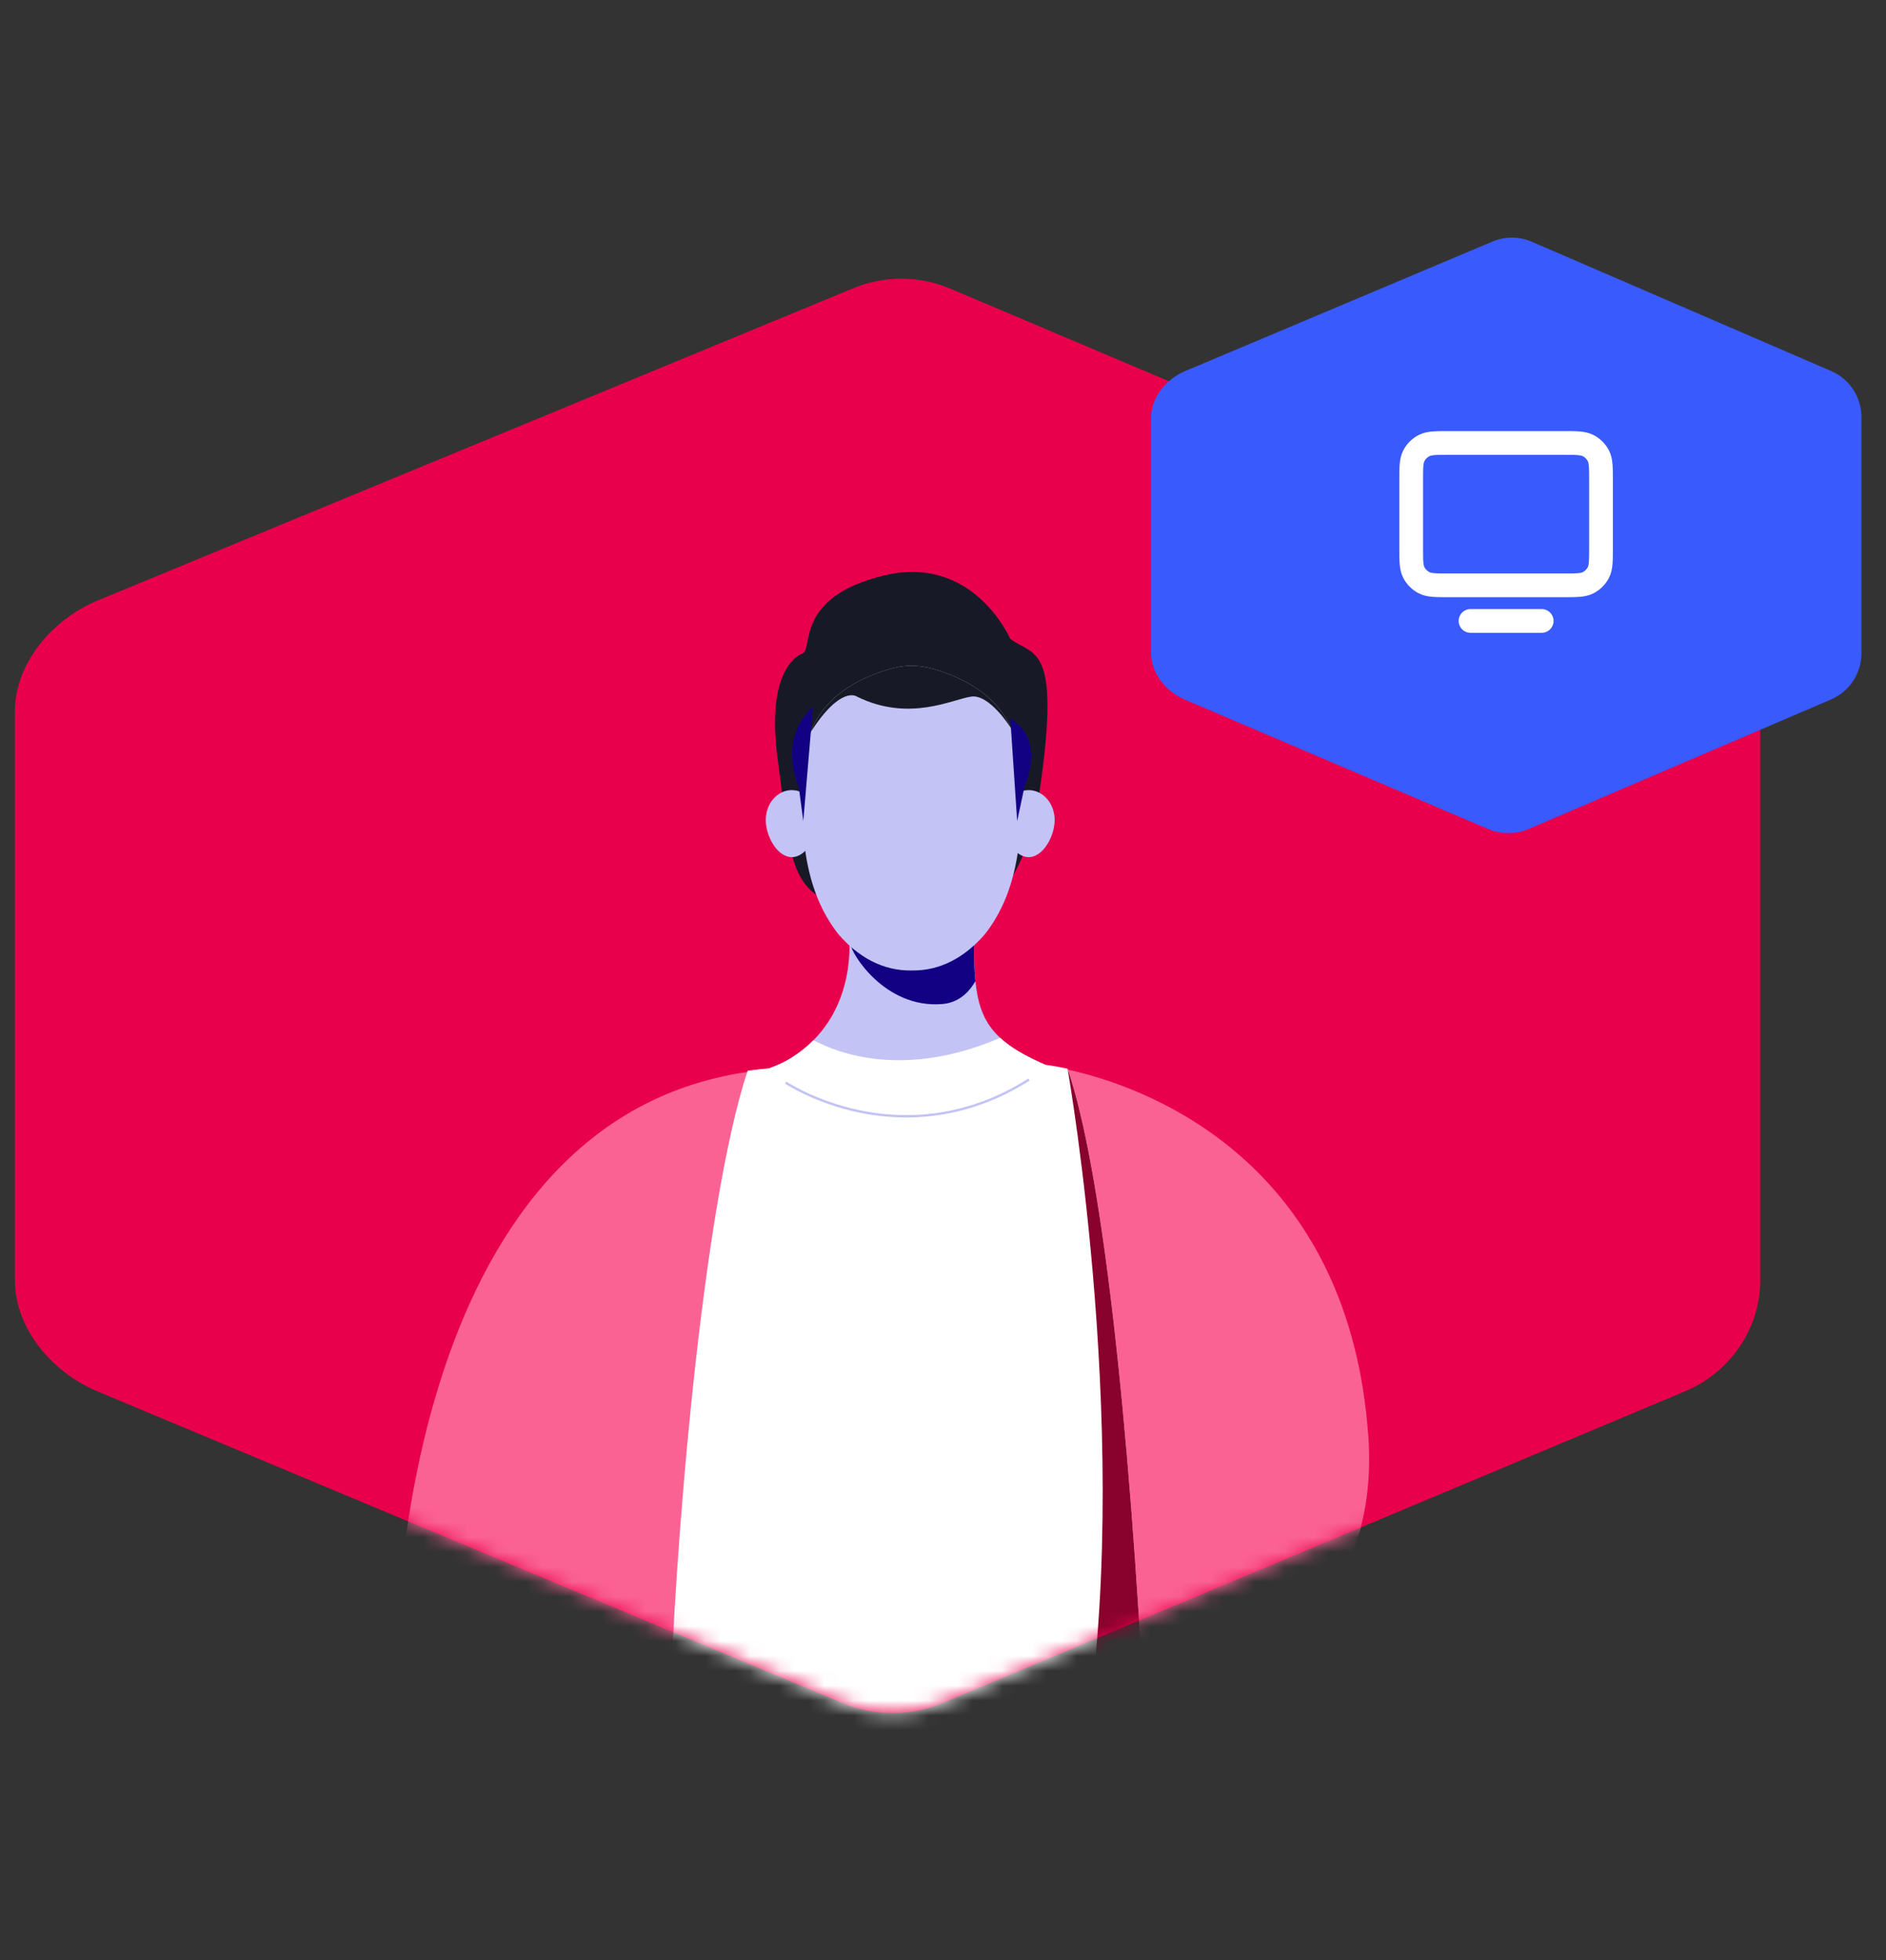 <svg width="127" height="132" viewBox="0 0 127 132" fill="none" xmlns="http://www.w3.org/2000/svg">
<rect x="0" y="0" width="127" height="132" fill="#333333" stroke="none"/>
<path fill-rule="evenodd" clip-rule="evenodd" d="M63.985 19.434C61.892 18.55 59.532 18.541 57.436 19.419L6.564 40.44C3.49 41.719 1 44.677 1 47.951V86.177C1 89.445 3.487 92.397 6.549 93.683L56.761 114.688C58.854 115.573 61.353 115.573 63.449 114.688L113.469 93.683C116.535 92.397 118.534 89.442 118.534 86.177V47.924C118.534 44.662 116.604 41.717 113.551 40.425L63.985 19.434Z" fill="#E9004C"/>
<mask id="mask0_125_441" style="mask-type:alpha" maskUnits="userSpaceOnUse" x="1" y="18" width="118" height="98">
<path fill-rule="evenodd" clip-rule="evenodd" d="M63.985 19.434C61.892 18.55 59.532 18.541 57.436 19.419L6.564 40.44C3.49 41.719 1 44.677 1 47.951V86.177C1 89.445 3.487 92.397 6.549 93.683L56.761 114.688C58.854 115.573 61.353 115.573 63.449 114.688L113.469 93.683C116.535 92.397 118.534 89.442 118.534 86.177V47.924C118.534 44.662 116.604 41.717 113.551 40.425L63.985 19.434Z" fill="#FDFDFD"/>
</mask>
<g mask="url(#mask0_125_441)">
<path d="M66.291 60.955C66.291 60.955 69.055 60 70.053 52.947C71.417 43.319 69.617 44.203 68.031 43.024C68.031 43.024 65.561 37.286 59.519 38.75C53.476 40.214 54.784 43.712 54.032 44.007C53.281 44.301 51.609 45.787 52.395 51.332C53.181 56.877 52.904 60.709 57.317 60.955C61.729 61.201 66.291 60.955 66.291 60.955Z" fill="#171A26"/>
<path d="M70.388 71.697C68.374 73.373 66.423 75.513 64.586 76.07L64.573 76.072H64.571C58.511 77.889 53.682 73.508 51.803 71.935C51.94 71.882 52.074 71.831 52.21 71.776C52.572 71.63 52.913 71.46 53.228 71.265C53.83 70.896 54.344 70.483 54.779 70.043C57.811 66.99 57.145 62.654 57.145 62.654H65.65C65.65 62.654 65.488 64.14 65.683 66.07C65.853 67.751 66.295 68.91 67.349 69.885C68.053 70.537 69.032 71.107 70.389 71.697H70.388Z" fill="#C3C3F6"/>
<path d="M65.683 66.069C65.185 66.921 64.472 67.522 63.461 67.607C59.499 67.936 57.27 64.043 57.318 63.685L57.523 62.655H65.647C65.647 62.655 65.486 64.141 65.682 66.07L65.683 66.069Z" fill="#120283"/>
<path d="M71.018 55.213C71.018 54.103 70.234 53.203 69.266 53.203C68.299 53.203 67.515 54.103 67.515 55.213C67.515 56.323 68.299 57.718 69.266 57.718C70.234 57.718 71.018 56.323 71.018 55.213Z" fill="#C3C3F6"/>
<path d="M51.566 55.213C51.566 54.103 52.35 53.203 53.318 53.203C54.286 53.203 55.07 54.103 55.07 55.213C55.07 56.323 54.286 57.718 53.318 57.718C52.35 57.718 51.566 56.323 51.566 55.213Z" fill="#C3C3F6"/>
<path d="M66.299 62.931C65.001 64.421 63.359 65.381 61.388 65.349C59.419 65.381 57.776 64.421 56.478 62.931C56.471 62.921 56.464 62.912 56.454 62.902C54.13 59.965 53.657 55.686 54.286 50.591C54.344 50.12 54.452 49.685 54.6 49.285C55.602 46.575 58.442 45.439 60.114 44.995C60.95 44.772 61.827 44.772 62.663 44.995C64.281 45.425 66.994 46.503 68.074 49.029C68.075 49.03 68.075 49.031 68.075 49.031C68.276 49.5 68.42 50.017 68.491 50.591C69.123 55.701 68.644 59.992 66.299 62.931Z" fill="#C3C3F6"/>
<path d="M68.031 48.373L68.494 55.284L68.992 52.955C68.992 52.955 70.476 49.86 68.03 48.373H68.031Z" fill="#120283"/>
<path d="M54.746 47.565L54.093 55.284L53.784 52.955C53.784 52.955 52.3 49.86 54.746 47.566V47.565Z" fill="#120283"/>
<path d="M91.494 103.369C89.488 110.25 83.466 114.317 77.178 116.718C77.04 116.771 76.9 116.823 76.762 116.875C76.638 116.921 76.514 116.966 76.391 117.01C76.377 117.015 76.364 117.02 76.35 117.024C76.247 117.061 76.144 117.099 76.041 117.134C75.895 117.185 75.751 117.235 75.606 117.284C75.456 117.334 75.308 117.384 75.159 117.433C75.006 117.483 74.853 117.532 74.7 117.58C74.6 117.611 74.502 117.642 74.403 117.672C74.277 117.712 74.151 117.75 74.027 117.786C73.855 117.838 73.684 117.889 73.513 117.938C73.34 117.988 73.167 118.037 72.994 118.084C72.912 118.107 72.831 118.129 72.75 118.151C72.665 118.174 72.58 118.197 72.496 118.219C72.105 118.323 71.717 118.421 71.332 118.514C71.226 118.54 71.12 118.565 71.014 118.59C70.906 118.617 70.798 118.641 70.69 118.666C70.367 118.74 70.046 118.811 69.73 118.878C69.645 118.897 69.56 118.914 69.477 118.932C69.243 118.98 69.012 119.026 68.783 119.071C68.579 119.111 68.378 119.149 68.179 119.186C67.764 119.263 67.357 119.334 66.96 119.4C66.681 119.446 66.407 119.489 66.139 119.529C66.046 119.544 65.953 119.558 65.862 119.571C65.821 119.577 65.78 119.583 65.74 119.588C65.637 119.604 65.536 119.619 65.434 119.633C65.164 119.671 64.902 119.706 64.645 119.739C64.526 119.754 64.408 119.769 64.291 119.783C64.259 119.787 64.228 119.791 64.196 119.795C64.099 119.806 64.002 119.818 63.907 119.829C63.668 119.857 63.436 119.882 63.212 119.906C63.167 119.911 63.123 119.915 63.078 119.919C63.034 119.924 62.991 119.928 62.948 119.933C62.904 119.938 62.861 119.942 62.818 119.946C62.592 119.969 62.376 119.988 62.169 120.007C62.104 120.013 62.04 120.019 61.977 120.024C61.861 120.033 61.749 120.042 61.641 120.051C61.571 120.057 61.502 120.062 61.435 120.067C61.365 120.072 61.297 120.078 61.232 120.082C61.167 120.086 61.104 120.091 61.042 120.095C60.95 120.101 60.861 120.107 60.776 120.113C60.748 120.114 60.72 120.116 60.693 120.118C60.555 120.126 60.428 120.134 60.312 120.139C60.266 120.141 60.222 120.144 60.179 120.146C60.122 120.149 60.069 120.151 60.02 120.153C59.997 120.155 59.975 120.156 59.955 120.157C59.65 120.17 59.487 120.173 59.487 120.173L45.11 116.514L42.556 115.865L26.675 111.822C26.675 111.822 26.457 76.774 49.242 72.364C49.618 72.291 50.001 72.226 50.39 72.17C50.516 72.152 50.642 72.134 50.769 72.119C51.124 72.073 51.484 72.034 51.85 72.004H51.852C51.987 71.951 52.121 71.899 52.256 71.845C52.619 71.698 52.959 71.528 53.275 71.334C53.877 70.964 54.391 70.552 54.826 70.111C56.513 71.015 60.975 72.708 67.395 69.954C68.1 70.607 69.078 71.177 70.433 71.766H70.434C70.434 71.766 70.966 71.824 71.864 72.016C71.887 72.021 71.91 72.026 71.934 72.031C72.278 72.106 72.671 72.2 73.107 72.32C73.107 72.32 73.109 72.32 73.11 72.321C78.636 73.821 90.901 79.122 92.141 96.727C92.314 99.19 92.069 101.396 91.494 103.369Z" fill="#FB6294"/>
<path d="M77.132 116.65C76.993 116.703 76.854 116.755 76.715 116.806C76.592 116.852 76.468 116.897 76.344 116.942C76.33 116.946 76.317 116.951 76.304 116.955C76.201 116.993 76.097 117.03 75.994 117.065C75.849 117.116 75.704 117.167 75.559 117.216C75.41 117.266 75.261 117.316 75.113 117.364C74.96 117.414 74.806 117.463 74.653 117.511C74.554 117.543 74.456 117.573 74.356 117.604C74.231 117.643 74.105 117.681 73.98 117.718C73.808 117.77 73.637 117.82 73.466 117.869C73.293 117.919 73.12 117.968 72.948 118.015C72.866 118.038 72.784 118.061 72.704 118.082C72.618 118.106 72.534 118.128 72.449 118.15C72.058 118.254 71.67 118.352 71.286 118.446C71.18 118.471 71.074 118.497 70.968 118.521C70.86 118.548 70.751 118.573 70.644 118.597C70.32 118.672 70 118.743 69.683 118.809C69.599 118.828 69.514 118.846 69.43 118.863C69.196 118.912 68.965 118.958 68.736 119.003C68.533 119.042 68.332 119.08 68.132 119.118C67.718 119.194 67.311 119.265 66.914 119.331C66.635 119.377 66.361 119.42 66.092 119.461C65.999 119.475 65.907 119.489 65.815 119.502C65.774 119.509 65.734 119.515 65.694 119.52C65.59 119.535 65.489 119.55 65.388 119.564C65.118 119.602 64.855 119.638 64.599 119.67C64.479 119.686 64.361 119.7 64.244 119.714C64.213 119.718 64.181 119.722 64.15 119.726C64.052 119.738 63.955 119.75 63.86 119.76C63.621 119.788 63.389 119.813 63.166 119.837C63.12 119.842 63.076 119.847 63.032 119.851C62.988 119.856 62.944 119.86 62.901 119.865C62.858 119.869 62.815 119.873 62.772 119.877C62.545 119.9 62.329 119.92 62.123 119.938C62.057 119.944 61.993 119.95 61.93 119.955C61.815 119.965 61.703 119.974 61.594 119.982C61.525 119.988 61.456 119.993 61.388 119.998C61.318 120.003 61.251 120.009 61.186 120.013C61.121 120.018 61.058 120.023 60.996 120.027C60.904 120.033 60.814 120.038 60.73 120.044C60.701 120.046 60.674 120.047 60.646 120.049C60.509 120.057 60.382 120.065 60.266 120.071C60.22 120.073 60.175 120.076 60.132 120.078C60.075 120.081 60.022 120.083 59.973 120.085C59.951 120.087 59.929 120.088 59.908 120.089C59.604 120.101 59.441 120.104 59.441 120.104L45.063 116.445C45.374 104.682 47.278 81.337 50.344 72.101C50.469 72.084 50.596 72.066 50.723 72.05C51.078 72.004 51.437 71.966 51.804 71.935H51.806C51.94 71.882 52.075 71.83 52.209 71.776C52.573 71.63 52.913 71.46 53.228 71.265C53.831 70.896 54.344 70.483 54.78 70.043C56.467 70.947 60.928 72.64 67.348 69.886C68.053 70.538 69.031 71.108 70.387 71.697H70.388C70.388 71.697 70.919 71.755 71.818 71.948C71.84 71.953 71.864 71.958 71.887 71.963C71.887 71.963 71.887 71.964 71.888 71.966C74.143 78.499 76.031 94.998 77.132 116.65Z" fill="white"/>
<path d="M61.023 75.246C59.843 75.246 58.776 75.108 57.866 74.919C54.859 74.291 52.875 72.975 52.855 72.962L52.945 72.828C52.965 72.841 54.927 74.142 57.906 74.762C60.652 75.334 64.848 75.427 69.25 72.624L69.336 72.76C66.344 74.665 63.445 75.246 61.023 75.246Z" fill="#C3C3F6"/>
<path d="M68.074 49.029C68.033 48.962 66.64 46.744 65.414 46.905C64.169 47.069 61.221 48.657 57.684 46.896C57.684 46.896 56.625 46.132 54.6 49.285C55.602 46.575 58.442 45.439 60.114 44.995C60.95 44.772 61.827 44.772 62.663 44.995C64.281 45.425 66.994 46.503 68.074 49.029Z" fill="#171A26"/>
<path d="M72.948 118.016C76.388 97.665 71.945 72.288 71.889 71.966C74.144 78.499 76.031 94.998 77.132 116.65C75.737 117.183 74.328 117.634 72.948 118.016Z" fill="#89022E"/>
</g>
<path d="M123.324 24.99L103.15 16.278C102.297 15.911 101.338 15.905 100.484 16.272L79.778 24.999C78.526 25.531 77.512 26.76 77.512 28.117V43.987C77.512 45.344 78.523 46.57 79.772 47.103L100.209 55.824C101.063 56.19 102.076 56.19 102.93 55.824L123.29 47.103C124.536 46.57 125.349 45.341 125.349 43.987V28.106C125.349 26.751 124.564 25.528 123.321 24.993" fill="#395AFC"/>
<path d="M103.815 41.811H99.022M95.027 36.858V32.384C95.027 31.489 95.027 31.042 95.201 30.7C95.354 30.399 95.599 30.155 95.899 30.002C96.241 29.828 96.689 29.828 97.584 29.828H105.253C106.148 29.828 106.595 29.828 106.937 30.002C107.237 30.155 107.482 30.399 107.636 30.7C107.81 31.041 107.81 31.488 107.81 32.382V36.861C107.81 37.754 107.81 38.2 107.636 38.542C107.482 38.842 107.237 39.087 106.937 39.241C106.595 39.415 106.149 39.415 105.256 39.415H97.581C96.688 39.415 96.241 39.415 95.899 39.241C95.599 39.087 95.354 38.842 95.201 38.542C95.027 38.2 95.027 37.753 95.027 36.858Z" stroke="white" stroke-width="1.598" stroke-linecap="round" stroke-linejoin="round"/>
</svg>
